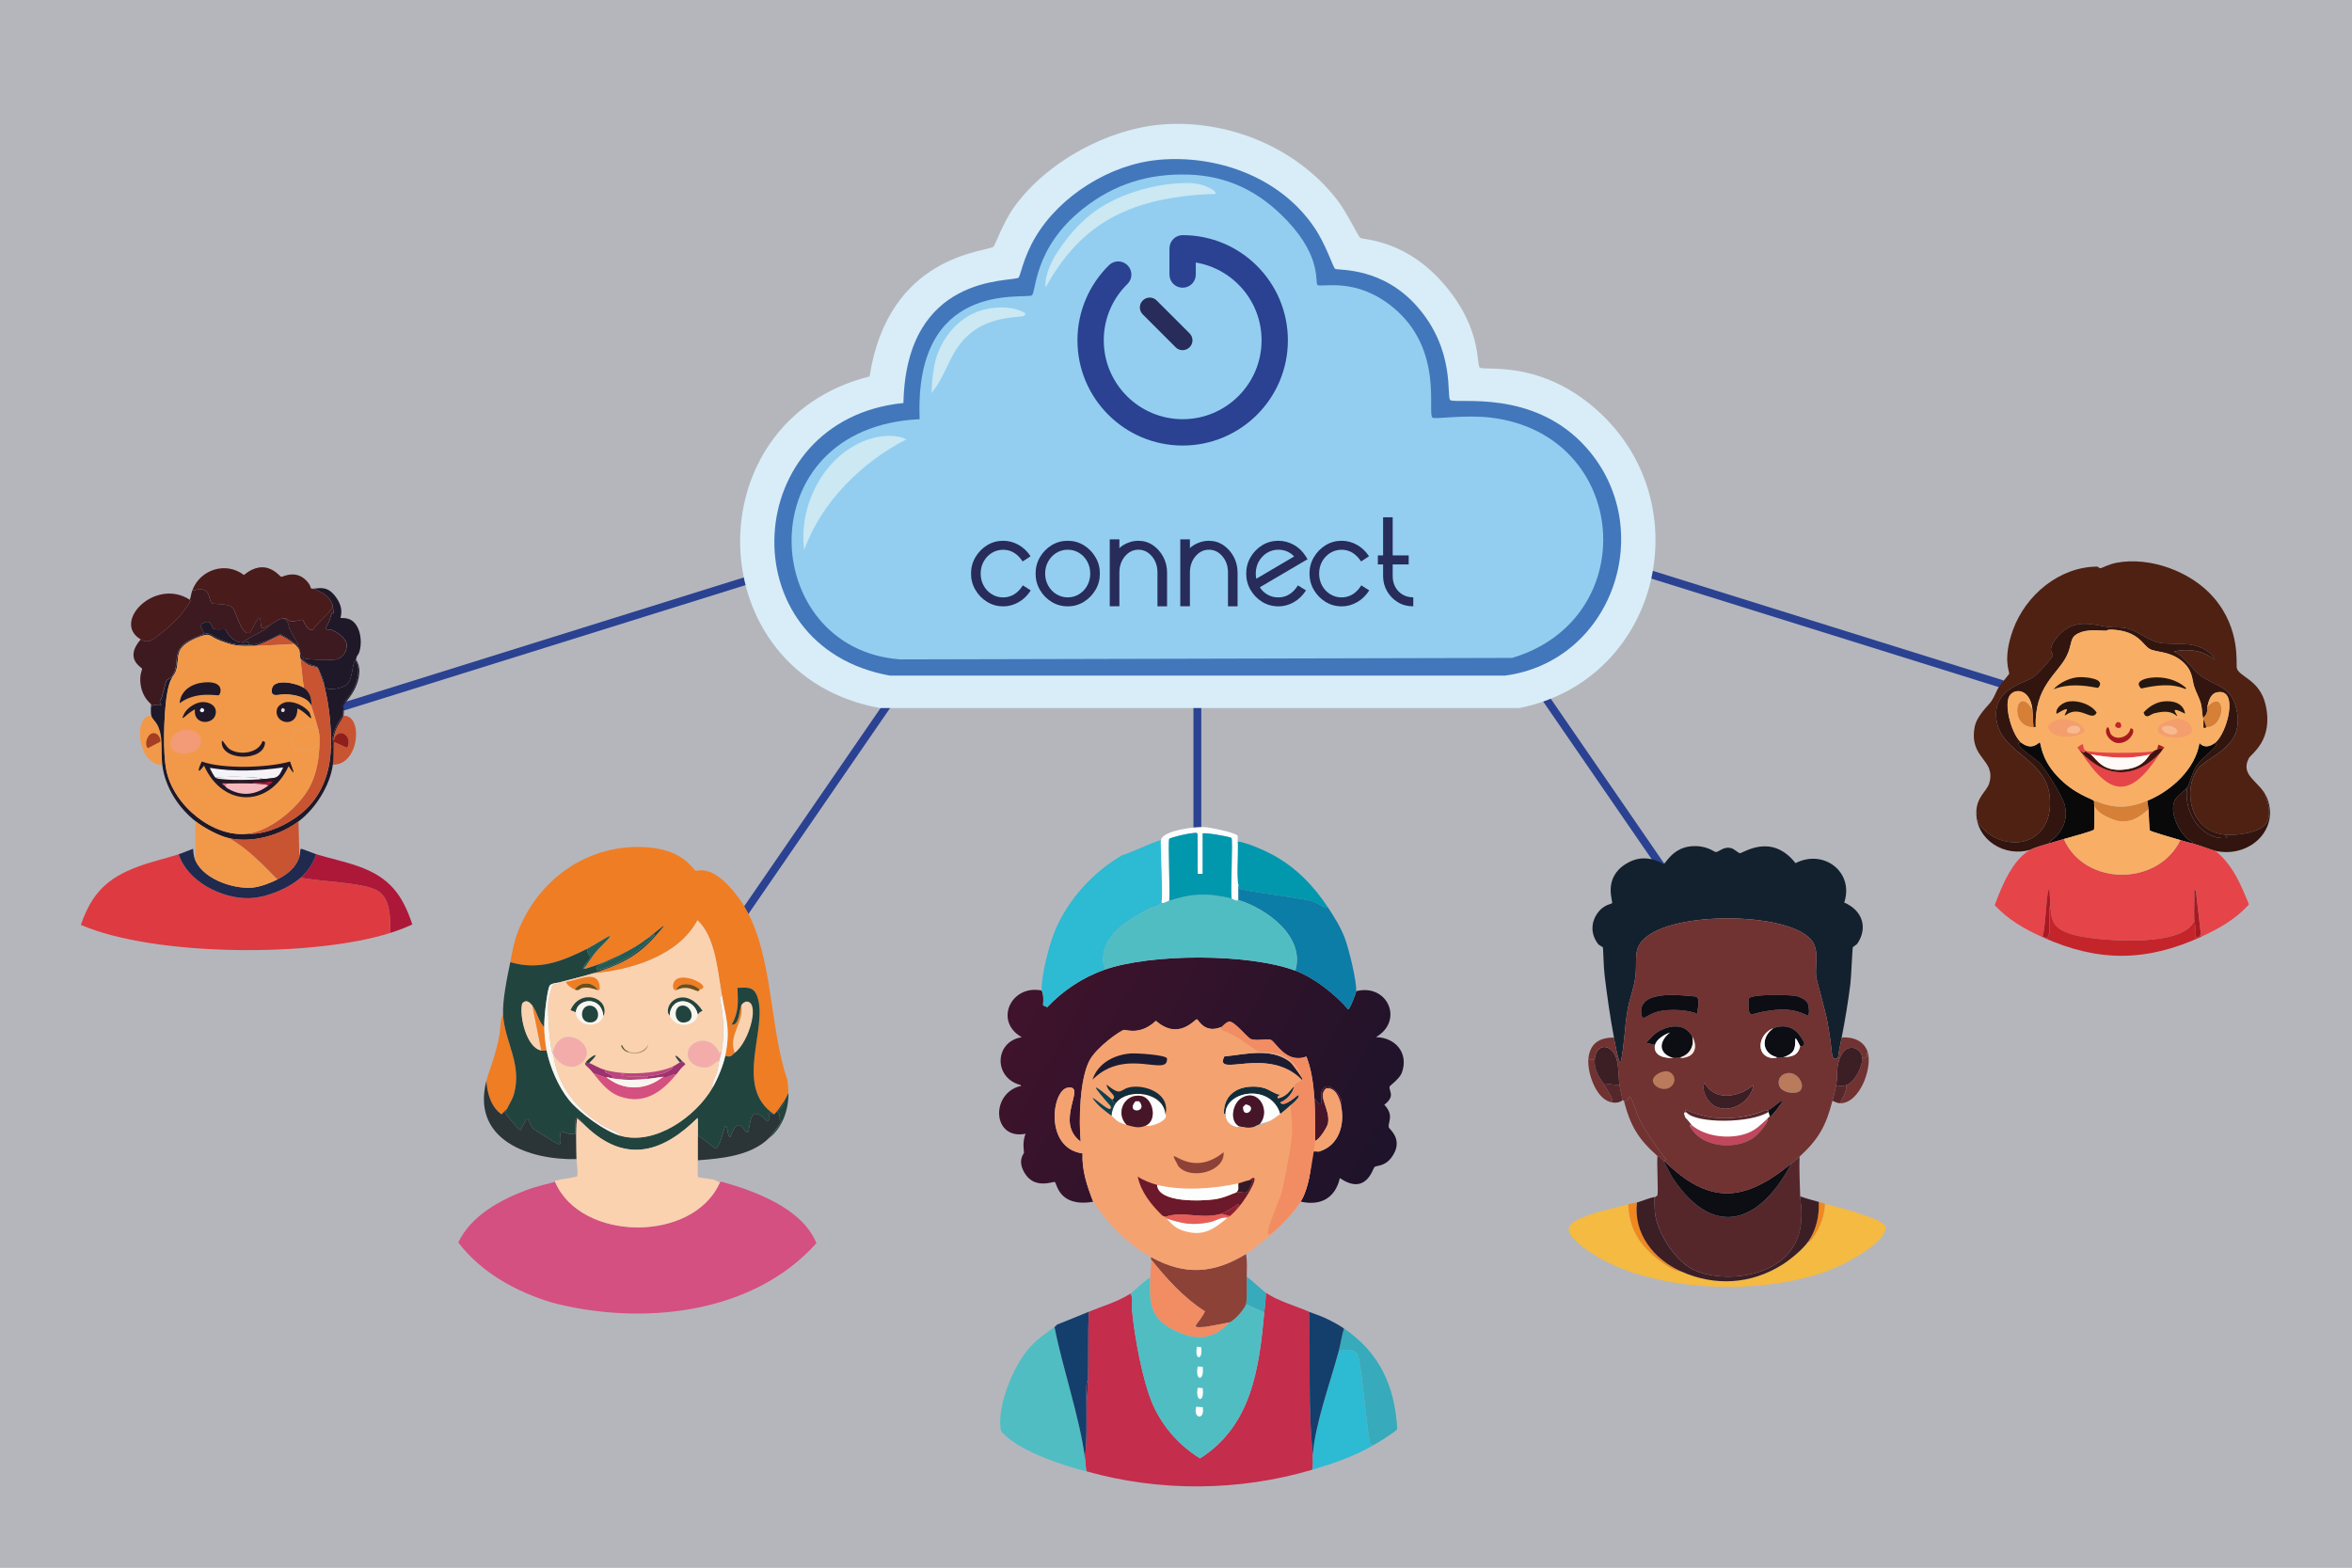 <?xml version="1.0" encoding="UTF-8"?><svg xmlns="http://www.w3.org/2000/svg" xmlns:xlink="http://www.w3.org/1999/xlink" viewBox="0 0 600 400"><rect x="0" y="0" width="600" height="400" fill="#808080" stroke="none"/><defs><style>.e{fill:#f9f5ef;}.e,.f,.g,.h,.i,.j,.k,.l,.m,.n,.o,.p,.q,.r,.s,.t,.u,.v,.w,.x,.y,.z,.aa,.ab,.ac,.ad,.ae,.af,.ag,.ah,.ai,.aj,.ak,.al,.am,.an,.ao,.ap,.aq,.ar,.as,.at,.au,.av,.aw,.ax,.ay,.az,.ba,.bb,.bc,.bd,.be,.bf,.bg,.bh,.bi,.bj,.bk,.bl,.bm,.bn,.bo,.bp,.bq,.br,.bs,.bt,.bu,.bv,.bw,.bx,.by,.bz,.ca,.cb,.cc,.cd,.ce,.cf,.cg,.ch,.ci,.cj{stroke-width:0px;}.f{fill:url(#c);}.g{fill:#0a0909;}.h{fill:#0d0d14;}.i{fill:#f8af65;}.j{fill:#901e1b;}.k{fill:#713232;}.l{fill:#4e2113;}.m{fill:#fad2af;}.n{fill:#2a4291;}.o{fill:#22443e;}.p{fill:#251610;}.q{fill:#0198ae;}.r{fill:#f28c62;}.s{fill:#ef7c8f;}.t{fill:#32150e;}.u{fill:#394548;}.v{fill:#a53e22;}.w{fill:#f49e6d;}.x{fill:#ef7d24;}.y{fill:#cbe8f3;}.z{fill:#fcfefe;}.aa{fill:#f0881d;}.ab{fill:#f29949;}.ac{fill:#2b3436;}.ad{fill:#235c56;}.ae{fill:#c4252a;}.af{fill:#c1475d;}.ag{fill:#d8edf8;}.ah{fill:#a91921;}.ai{fill:#fefefe;}.aj{fill:#3d1a20;}.ak{fill:#c85431;}.al{fill:#50bdc3;}.am{fill:#6c4f1b;}.an{fill:#1f1828;}.ao{fill:#0b7da6;}.ap{fill:#aa8f9c;}.aq{fill:#37aabb;}.ar{fill:#f3f3f8;}.as{fill:#c42d4b;}.at{fill:#8f2034;}.au{fill:#ab876b;}.av{fill:#461528;}.aw{fill:#faede3;}.ax{fill:#3f1312;}.ay{fill:#282c5b;}.az{fill:#143e6c;}.ck{fill:#c2d2e2;stroke:#2a4291;stroke-linecap:round;stroke-linejoin:round;stroke-width:2px;}.ba{fill:#fefaf7;}.bb{fill:#ad1839;}.bc{fill:#6c192b;}.bd{fill:#452753;}.be{fill:#f4ba41;}.bf{fill:#1c1b32;}.bg{fill:#331a28;}.bh{fill:#4a1b1b;}.bi{fill:#93cef0;}.bj{fill:#20294e;}.bk{fill:#b9467f;}.bl{fill:#3c1e25;}.bm{fill:#8d4237;}.bn{fill:#122c3a;}.bo{fill:#0d424f;}.bp{fill:#f5b8bd;}.bq{fill:#514e38;}.br{fill:#e54449;}.bs{fill:#d67f37;}.bt{fill:#55272b;}.bu{fill:#2c1926;}.bv{fill:#fff;}.bw{fill:#e55e59;}.bx{fill:#f8b990;}.by{fill:#ba7a5c;}.bz{fill:#ebedf8;opacity:.5;}.ca{fill:#d45080;}.cb{fill:#9c3270;}.cc{fill:#f5a271;}.cd{fill:#4277bb;}.ce{fill:#dd3b41;}.cf{fill:#13212e;}.cg{fill:#e2dce0;}.ch{fill:#f39a76;}.ci{fill:#2dbad3;}.cj{fill:#f4acab;}</style><linearGradient id="c" x1="262.31" y1="252.41" x2="349.17" y2="300.44" gradientUnits="userSpaceOnUse"><stop offset="0" stop-color="#3f132b"/><stop offset="1" stop-color="#1e132a"/></linearGradient></defs><g id="a"><rect class="bz" x="0" width="600" height="400"/></g><g id="b"><line class="ck" x1="85.94" y1="180.81" x2="200.29" y2="145.09"/><line class="ck" x1="185.27" y1="239.65" x2="233.27" y2="169.87"/><line class="ck" x1="305.45" y1="225.22" x2="305.45" y2="169.63"/><line class="ck" x1="510.5" y1="174.46" x2="396.16" y2="138.74"/><line class="ck" x1="431.08" y1="231.62" x2="383.08" y2="161.84"/><path class="bv" d="M429.85,283.51c-.67-.33-.31,3.08,1.46,4.27s6.5,3.73,9.57,3.54,11.27-4.88,11.73-5.93,1.25-2-.22-2.28-9.4,2.51-11.03,2.44-7.66-.16-11.51-2.03Z"/><path class="ag" d="M296.64,31.75c16.73-1.26,34.21,5.9,44.56,19.36,2.42,3.15,5.33,9.33,5.83,9.59,1.16.59,11.99.43,22,12.6,9.09,11.05,7.54,19.85,8.46,20.49,1.24.87,14.3-1.88,28.2,9.4,28.83,23.39,18.49,70.1-18.05,77.46h-163.18c-46.21-8.32-47.93-73.28-2.63-84.6,4.83-31.04,29.56-31.68,31.58-33.09.48-.33,2.35-6.08,5.45-10.34,8.32-11.41,23.8-19.81,37.79-20.87Z"/><path class="cd" d="M295.52,40.78c14.95-1.35,30.94,4.37,39.67,17.11,3.23,4.71,4.87,10.49,5.45,10.72,1.1.43,12.03-.46,20.87,9.59,9.9,11.25,7.41,23.13,8.46,23.88,1.56,1.1,21.3-3.03,34.78,12.22,18.21,20.6,6.71,54.44-20.87,58.09h-156.79c-41.46-7.34-38.34-65.43,3.38-69.56.68-33.03,27.17-30.81,29.33-31.96.49-.26,1.16-4.99,4.32-10.34,6.29-10.64,19.15-18.63,31.4-19.74Z"/><path class="bi" d="M303.04,44.54c10.12.31,18.26,4.28,25.38,11.84,9.05,9.61,6.88,15.95,7.71,16.36,1.28.62,9.78-2.05,19.18,5.64,13.18,10.79,8.64,27.13,10.15,28.2.61.43,8.46-.83,15.04,0,35.22,4.42,38.71,51.28,5.26,61.29q-78.02.19-156.04.38c-36.39-2.54-39.33-59.27,4.89-61.29-1.49-35.49,26.3-30.59,28.58-31.58,1.21-.53.23-11.98,13.16-22.18,8.01-6.32,16.79-8.95,26.7-8.65Z"/><path class="ay" d="M255.91,154.71c-1.49,0-2.86-.38-4.1-1.14-1.24-.76-2.24-1.78-2.98-3.05-.75-1.27-1.12-2.66-1.12-4.17s.37-2.91,1.12-4.18c.75-1.27,1.74-2.28,2.98-3.05,1.24-.76,2.61-1.14,4.1-1.14,1.37,0,2.66.34,3.89,1.02s2.26,1.66,3.1,2.93l-2.02,1.33c-1.31-1.99-2.97-2.99-4.97-2.99-1.07,0-2.03.27-2.9.81-.87.54-1.56,1.27-2.07,2.18-.51.92-.77,1.95-.77,3.09s.26,2.17.77,3.09c.51.92,1.2,1.65,2.07,2.18.87.54,1.84.81,2.9.81.98,0,1.9-.25,2.75-.75.85-.5,1.61-1.27,2.27-2.32l2.03,1.28c-.84,1.31-1.88,2.32-3.12,3.02-1.24.7-2.55,1.06-3.94,1.06Z"/><path class="ay" d="M272.38,154.71c-1.5,0-2.88-.38-4.12-1.14-1.24-.76-2.23-1.78-2.97-3.05s-1.11-2.66-1.11-4.17.37-2.91,1.11-4.18c.74-1.27,1.73-2.28,2.97-3.05,1.24-.76,2.62-1.14,4.12-1.14s2.86.38,4.1,1.14c1.24.76,2.24,1.78,2.98,3.05.75,1.27,1.12,2.66,1.12,4.18s-.37,2.91-1.12,4.17c-.75,1.27-1.74,2.28-2.98,3.05-1.24.76-2.61,1.14-4.1,1.14ZM272.38,152.42c1.07,0,2.03-.27,2.9-.81s1.56-1.27,2.07-2.18c.51-.92.77-1.95.77-3.09s-.26-2.17-.77-3.09c-.51-.92-1.2-1.65-2.07-2.18-.87-.54-1.84-.81-2.9-.81s-2.03.27-2.9.81c-.87.54-1.56,1.27-2.08,2.18-.52.92-.78,1.95-.78,3.09s.26,2.17.78,3.09c.52.92,1.21,1.65,2.08,2.18s1.84.81,2.9.81Z"/><path class="ay" d="M297.72,154.71h-2.45v-8.61c0-1.65-.47-3.04-1.42-4.16-.95-1.12-2.1-1.68-3.44-1.68s-2.49.56-3.43,1.68c-.94,1.12-1.42,2.51-1.42,4.16v8.59h-2.46v-17.08h2.46v2.29c.19-.26.53-.53,1.01-.83.48-.3,1.06-.55,1.73-.77.67-.21,1.38-.32,2.11-.32,1.34,0,2.57.37,3.67,1.11s1.99,1.73,2.65,2.96c.66,1.23.99,2.58.99,4.05v8.61Z"/><path class="ay" d="M315.71,154.71h-2.45v-8.61c0-1.65-.47-3.04-1.42-4.16-.95-1.12-2.1-1.68-3.44-1.68s-2.49.56-3.43,1.68c-.94,1.12-1.42,2.51-1.42,4.16v8.59h-2.46v-17.08h2.46v2.29c.19-.26.53-.53,1.01-.83.48-.3,1.06-.55,1.73-.77.67-.21,1.38-.32,2.11-.32,1.34,0,2.57.37,3.67,1.11s1.99,1.73,2.65,2.96c.66,1.23.99,2.58.99,4.05v8.61Z"/><path class="ay" d="M326.11,154.71c-1.5,0-2.88-.38-4.12-1.14-1.24-.76-2.23-1.78-2.97-3.05s-1.11-2.66-1.11-4.17.37-2.91,1.11-4.18c.74-1.27,1.73-2.28,2.97-3.05,1.24-.76,2.62-1.14,4.12-1.14,1.35,0,2.64.33,3.86.99,1.22.66,2.21,1.57,2.97,2.74l.62.98-12.17,7.15c.47.77,1.11,1.39,1.94,1.87s1.75.72,2.78.72,1.9-.25,2.74-.75c.85-.5,1.6-1.27,2.26-2.32l2.05,1.28c-.84,1.31-1.88,2.32-3.12,3.02-1.24.7-2.55,1.06-3.94,1.06ZM320.48,147.67l9.65-5.68c-.45-.52-1.02-.94-1.73-1.26-.7-.31-1.47-.47-2.29-.47-1.07,0-2.03.27-2.9.81-.87.54-1.56,1.27-2.08,2.18-.52.92-.78,1.95-.78,3.09,0,.32.02.6.05.86.03.25.06.41.08.47Z"/><path class="ay" d="M342.25,154.71c-1.49,0-2.86-.38-4.1-1.14-1.24-.76-2.24-1.78-2.98-3.05s-1.12-2.66-1.12-4.17.37-2.91,1.12-4.18c.75-1.27,1.74-2.28,2.98-3.05,1.24-.76,2.61-1.14,4.1-1.14,1.37,0,2.66.34,3.89,1.02,1.23.68,2.26,1.66,3.1,2.93l-2.02,1.33c-1.31-1.99-2.97-2.99-4.97-2.99-1.07,0-2.03.27-2.9.81-.87.54-1.56,1.27-2.07,2.18-.51.92-.77,1.95-.77,3.09s.26,2.17.77,3.09c.51.92,1.2,1.65,2.07,2.18s1.84.81,2.9.81c.98,0,1.9-.25,2.75-.75.85-.5,1.61-1.27,2.27-2.32l2.03,1.28c-.84,1.31-1.88,2.32-3.12,3.02-1.24.7-2.55,1.06-3.94,1.06Z"/><path class="ay" d="M360.52,154.71c-1.47,0-2.79-.35-3.94-1.06-1.16-.7-2.07-1.64-2.74-2.81-.67-1.17-1.01-2.45-1.01-3.85v-2.98h-1.34v-2.29h1.34v-9.73h2.45v9.73h4.08v2.29h-4.08v2.98c0,1.02.22,1.95.66,2.77.44.82,1.06,1.47,1.85,1.94.79.48,1.7.71,2.74.71v2.29Z"/><path class="ay" d="M291.52,76.67c.99-.99,2.58-.99,3.55,0l8.39,8.39c.99.99.99,2.58,0,3.55s-2.58.99-3.55,0l-8.39-8.39c-.99-.99-.99-2.58,0-3.55Z"/><path class="n" d="M298.34,63.36c0-1.86,1.5-3.36,3.36-3.36,14.83,0,26.84,12.02,26.84,26.84s-12.02,26.84-26.84,26.84-26.84-12.02-26.84-26.84c0-7.51,3.09-14.3,8.05-19.18,1.32-1.3,3.45-1.28,4.75.05,1.3,1.33,1.28,3.45-.05,4.75-3.73,3.65-6.04,8.74-6.04,14.37,0,11.11,9.02,20.13,20.13,20.13s20.13-9.02,20.13-20.13c0-9.97-7.26-18.25-16.78-19.85v3.07c0,1.86-1.5,3.36-3.36,3.36s-3.36-1.5-3.36-3.36v-6.71Z"/><path class="cf" d="M473.78,240.81c-.15.23-1.07.76-1.11.87-.15.44-.4,7.44-.63,9.34-.57,4.55-1.34,9.19-2.22,13.69-.33,1.71-.72,3.41-.95,5.14-1.82,1.34-1.46-1.72-2.06-5.3-.21-1.27-.39-2.54-.63-3.8-.69-3.54-2.77-10.74-2.85-11.32-.38-2.96.81-6.54-.95-9.18-4.84-7.27-33.54-8.01-42.19-1.35-4.05,3.12-2.3,5.85-3.09,10.92-.41,2.63-1.44,5.21-1.9,7.84-.78,4.4-.78,8.92-1.74,13.3-.61.58-1.63-5.66-1.74-6.25-.98-5.18-1.73-10.52-2.37-15.75-.3-2.46-.34-6.94-.47-7.28-.02-.06-.96-.53-1.11-.71-2.05-2.55-2.03-5.74,0-8.31,1.46-1.85,3.39-2.03,3.48-2.22.25-.52-2.37-6.39,3.56-10.05,5.1-3.14,9.15.07,9.66,0,.41-.05,2.2-3.9,6.65-4.43,4.04-.48,6.15,1.39,6.49,1.42,1,.1,1.89-1.53,4.12-.95.49.13,1.86,1.24,2.06,1.27.79.09,8.02-5.39,14.25,2.53,7.16-3.69,15,2.24,12.43,10.05,4.51,1.94,6.17,6.28,3.32,10.53Z"/><path class="be" d="M475.84,310.15c1.85.69,3.89,1.23,5.22,2.77.35,4.06-10.04,9.42-13.53,10.84-17.22,7.03-46.75,6.36-62.37-4.59-7.84-5.5-5.49-7.19.71-9.34,2.82-.98,6.52-1.74,9.5-2.53.27,5.16,1.91,8.78,5.62,12.35,1.57,1.51,5.8,4.79,7.84,4.75,8.64,3.87,17.86,3.32,25.88-1.74,2.04-1.29,5.21-3.89,6.57-5.86l.24.16c2.43-2.71,3.85-6.18,4.04-9.81,3.45.97,6.93,1.75,10.29,3.01Z"/><path class="aa" d="M465.55,307.14c-.18,3.63-1.6,7.1-4.04,9.81l-.24-.16c2.05-2.97,2.85-6.56,2.69-10.13.53.15,1.05.33,1.58.47Z"/><path class="aa" d="M417.59,306.82c-.93,7.93,4.24,14.44,11.24,17.57-2.04.04-6.27-3.24-7.84-4.75-3.71-3.57-5.34-7.19-5.62-12.35,1.23-.33,2.1-.44,2.22-.47Z"/><path class="bt" d="M424.4,296.22c.15.22,1.85,3.66,2.53,4.67,10.66,15.68,22.32,10.75,30.08-4.04.46-.38,1.69-1.41,2.06-1.74-.11,3.38.07,6.75.16,10.13.03,1.25.65,3.68.16,7.36-1.76,13.12-18.5,15.08-26.83,11.63-4.98-2.06-9.79-9.58-10.37-14.8-.04-.39-.19-3.46-.16-3.64.02-.09.3-.2.32-.4.02-.21.42-.18.47-.4.23-.9-.17-7.93,0-10.05.08.07.83.2,1.58,1.27Z"/><path class="bl" d="M463.97,306.66c.16,3.57-.64,7.16-2.69,10.13-1.36,1.97-4.53,4.57-6.57,5.86-8.02,5.06-17.24,5.61-25.88,1.74-7-3.13-12.16-9.64-11.24-17.57,1.58-.43,3.1-1.22,4.75-1.42-.02.2-.3.31-.32.4-.03.18.11,3.25.16,3.64.58,5.23,5.39,12.74,10.37,14.8,8.34,3.44,25.07,1.49,26.83-11.63.5-3.68-.13-6.11-.16-7.36,1.56.56,3.16.98,4.75,1.42Z"/><path class="h" d="M457,296.85c-7.75,14.79-19.42,19.71-30.08,4.04-.69-1.01-2.38-4.45-2.53-4.67h.16c11.55,11.32,20.47,10.48,32.45.63Z"/><path class="k" d="M406.83,270.26c-.25,3.36,1.8,5.4,2.22,6.17,1.05,1.96,3.2,4.82,1.74,4.75-3.83-1.03-6.06-7.93-5.54-11.4.41.89.79.6,1.58.47Z"/><path class="bt" d="M413.16,276.91c.19,1.26.55,2.54.79,3.8-.89.72-2.11.76-3.17.47,1.46.07-.69-2.79-1.74-4.75l4.12.47Z"/><path class="bl" d="M413.16,276.91l-4.12-.47c-.42-.78-2.46-2.81-2.22-6.17.21-2.86,2.46-4.17,4.43-2.14,1.93,1.99,1.5,6.21,1.9,8.79Z"/><path class="k" d="M476.47,268.52c1.2,4.07-2.1,13.1-7.12,12.98.69-1.5,1.79-2.81,1.58-4.59,2.16-.62,4.35-5.02,4.12-7.12,2.44.26.57-1.13,1.42-1.27Z"/><path class="bt" d="M470.93,276.91c.21,1.78-.89,3.09-1.58,4.59-.46-.01-1.43-.39-1.9-.63.33-1.3.7-2.64.95-3.96.95.13,1.56.28,2.53,0Z"/><path class="bl" d="M475.05,269.78c.24,2.11-1.96,6.5-4.12,7.12-.98.28-1.58.13-2.53,0,.32-1.65.13-3.63.47-5.3,1.3-6.35,5.88-4.48,6.17-1.82Z"/><path class="af" d="M431.52,287.04c3.57,3.1,10.01,3.74,14.33,2.06,2.13-.83,3.36-2.18,4.99-3.64.43,1.03-2.52,4.2-3.56,4.91-4.62,3.17-13.66,2.47-16.23-3.25l.47-.08Z"/><path class="k" d="M424.55,296.22h-.16c-.76-1.07-1.5-1.2-1.58-1.27-4.91-4.35-6.87-7.64-8.55-14.09,1.69.09.86-.84,1.35-.95.75-.17,1.67,3.71,2.61,5.62,1.83,3.73,4.33,7.05,6.81,10.29l-.47.4Z"/><path class="bl" d="M437.53,282.29c-1.81-.9-3.68-4.02-2.69-6.02,2.62,4.88,8.86,3.7,12.51.55-.67,4.29-5.85,7.44-9.81,5.46Z"/><path class="by" d="M454.16,277.54c-.8-1.17-.43-2.86.95-3.48,3.3-1.48,5.9,3.15,3.88,4.43-1.19.75-3.96.32-4.83-.95Z"/><path class="bt" d="M437.06,285.14c4.64.51,9.08-.16,13.38-1.9.28-.11.47.19.55.16.02.13.11.19.16.32-4.59,2.94-18.35,2.98-20.89.16-.19-.21-.38-.47-.32-.79,1.68.89,5.23,1.85,7.12,2.06Z"/><path class="k" d="M476.47,268.52c-.88-2.98-3.79-4.01-6.65-3.8-.33,1.71-.72,3.41-.95,5.14-1.82,1.34-1.46-1.72-2.06-5.3-.21-1.27-.39-2.54-.63-3.8-.69-3.54-2.77-10.74-2.85-11.32-.38-2.96.81-6.54-.95-9.18-4.84-7.27-33.54-8.01-42.19-1.35-4.05,3.12-2.3,5.85-3.09,10.92-.41,2.63-1.44,5.21-1.9,7.84-.78,4.4-.78,8.92-1.74,13.3-.61.58-1.63-5.66-1.74-6.25-3.6.04-5.93,1.33-6.49,5.07.41.89.79.6,1.58.47.21-2.86,2.46-4.17,4.43-2.14,1.93,1.99,1.5,6.21,1.9,8.79.19,1.26.55,2.54.79,3.8q.16.08.32.16c1.69.09.86-.84,1.35-.95.75-.17,1.67,3.71,2.61,5.62,1.83,3.73,4.33,7.05,6.81,10.29q-.24.2-.47.4c11.55,11.32,20.47,10.48,32.45.63.46-.38,1.69-1.41,2.06-1.74,4.84-4.41,6.77-7.87,8.39-14.25.33-1.3.7-2.64.95-3.96.32-1.65.13-3.63.47-5.3,1.3-6.35,5.88-4.48,6.17-1.82,2.44.26.57-1.13,1.42-1.27ZM434.84,276.27c2.62,4.88,8.86,3.7,12.51.55-.67,4.29-5.85,7.44-9.81,5.46-1.81-.9-3.68-4.02-2.69-6.02ZM418.7,258.38c-.51-5.99,10.4-4.4,14.01-4.12,1.11.57.32,3.33.24,4.43-1.23-.83-6.93-1.56-10.45-.47-2.72.84-3.58,2.71-3.8.16ZM423.76,262.82c2.86-1.37,6.18-1.5,7.91,1.58.94,1.68,1.24,3.96-.79,5.07-.29.16-2,.72-2.22.32-.72.21-1.06.13-1.74.16-2.11.1-5.24-.42-4.75-3.32q-1.11-.28-2.22-.55c1.26-1.34,2.07-2.42,3.8-3.25ZM451.7,284.98s-.17-.22-.24-.16c-.21.21-.4.42-.63.63.43,1.03-2.52,4.2-3.56,4.91-4.62,3.17-13.66,2.47-16.23-3.24q.24-.04.47-.08c-.09-.08-.62-.92-1.58-1.9-.15-.5-.78-1.63.32-1.27-.19-.21-.38-.47-.32-.79,1.68.89,5.23,1.85,7.12,2.06,4.64.51,9.08-.16,13.38-1.9.28-.11.47.19.55.16.39-.17,2.43-1.7,3.01-2.22.23-.06.71-.49.79-.24-1.01,1.38-1.87,2.82-3.09,4.04ZM458.98,278.49c-1.19.75-3.96.32-4.83-.95-.8-1.17-.43-2.86.95-3.48,3.3-1.48,5.9,3.15,3.88,4.43ZM459.22,266.93c-.59,2.61-2.32,2.67-4.43,2.85-.36.03-.74,0-1.11,0-.11,0-.21,0-.32,0-.08,0-.49.32-1.5.16-4.06-.63-3.39-6.14.55-7.6,2.8-1.03,5.31-.32,6.96,2.22.66,1.01,1.7,2.38-.16,2.37ZM461.2,259.18c-3.9-2.03-7.01-1.78-11.16-1.11-3.59.58-4.11,2.28-3.96-3.25.66-1.27,10.36-1.02,11.95-.71,1.13.22,2.93.99,3.25,2.22,0,.18.51,2.1-.08,2.85Z"/><path class="h" d="M451.46,284.82c-.1-.36-.18-.76-.32-1.11-.05-.13-.14-.19-.16-.32.39-.17,2.43-1.7,3.01-2.22.23-.06.71-.49.79-.24-1.01,1.38-1.87,2.82-3.09,4.04-.01.01-.17-.22-.24-.16Z"/><path class="h" d="M432.94,258.7c-1.23-.83-6.93-1.56-10.45-.47-2.72.84-3.58,2.71-3.8.16-.51-5.99,10.4-4.4,14.01-4.12,1.11.57.32,3.33.24,4.43Z"/><path class="ai" d="M426.93,269.94c-2.11.1-5.24-.42-4.75-3.32.23-1.36,2.58-2.89,3.88-3.17-2.94,2.29-2.99,5.43.87,6.49Z"/><path class="h" d="M431.68,264.4c.65,2.4-.6,4.69-3.01,5.38-.72.21-1.06.13-1.74.16-3.86-1.06-3.81-4.2-.87-6.49-1.29.27-3.65,1.8-3.88,3.17l-2.22-.55c1.26-1.34,2.07-2.42,3.8-3.25,2.86-1.37,6.18-1.5,7.91,1.58Z"/><path class="aw" d="M430.89,269.47c-.29.16-2,.72-2.22.32,2.4-.7,3.66-2.98,3.01-5.38.94,1.68,1.24,3.96-.79,5.07Z"/><path class="h" d="M461.28,256.33c0,.18.51,2.1-.08,2.85-3.9-2.03-7.01-1.78-11.16-1.11-3.59.58-4.11,2.28-3.96-3.25.66-1.27,10.36-1.02,11.95-.71,1.13.22,2.93.99,3.25,2.22Z"/><path class="h" d="M459.38,264.56c.66,1.01,1.7,2.38-.16,2.37-2.1-4.14-.59-.8-1.74,1.19-.42.72-1.83,1.53-2.69,1.66-.36.03-.74,0-1.11,0-.11,0-.21,0-.32,0-4.05-1.03-4.15-5.18-.95-7.44,2.8-1.03,5.31-.32,6.96,2.22Z"/><path class="ai" d="M459.22,266.93c-.59,2.61-2.32,2.67-4.43,2.85.86-.14,2.28-.95,2.69-1.66,1.15-1.98-.36-5.32,1.74-1.19Z"/><path class="ai" d="M452.41,262.34c-3.2,2.26-3.1,6.41.95,7.44-.08,0-.49.32-1.5.16-4.06-.63-3.39-6.14.55-7.6Z"/><path class="l" d="M578.08,203.07l-.28.07c1.23,2.27,1.73,6.02-.48,7.78-2.09,1.66-6.98,2.28-9.57,2.06-9.15-.75-11.02-11.49-7.02-16.86,2.5-3.35,12.82-5.48,9.5-16.24-1.53-4.95-5.33-4.87-8.88-7.5-2.47-1.84-3.89-4.87-6.81-6.13,3.53-.8,7.61-.37,10.39,2.13l.07-.34c-3.79-5.12-9.92-3.21-14.25-4.06-2.72-.54-5.33-2.93-7.85-3.58-1.94-.5-3.67-.23-5.09-.41-3.35-.44-8.84-2.61-13.01,2.55-2.81,3.48-1.05,4.02-1.1,4.68-.03.46-3.7,4.67-5.02,5.57-2.41,1.65-10.82,3.04-9.29,11.36,1.52,8.23,12.52,9.38,13.49,19.13,1.01,10.23-7.4,14.11-14.52,10.12-1.32-.74-3.4-2.49-3.79-3.92-.26-1,.08-2.13-.41-2-.05-4.13,2.7-5.56,3.3-7.64,1.79-6.19-5.23-6.2-3.72-14.32.55-2.97,3.57-5.55,4.27-6.61.83-1.24,1.31-2.68,1.79-3.44.73-1.17,2.72-3.36,2.75-3.58.09-.56-1.71-3.73.96-11.15,3.21-8.91,11.88-16.15,21.54-16.17.1,0,.42.42.83.41.21,0,2.08-1.01,3.99-1.38,8.67-1.66,19.27,2.28,24.98,9.02,6.88,8.11,5.47,16.86,5.78,17.89.67,2.25,5.81,2.92,7.3,9.22,2.16,9.18-3.64,12.54-4.27,13.77-2.25,4.38,2.68,5.86,4.4,9.57Z"/><path class="t" d="M567.76,212.98c-.15.64.79.26.21.83-6.59.65-11.13-6.99-9.98-12.94.65-.99,1.16-3.63,2.34-5.44,1.48-2.27,6.2-5.33,4.68-5.85,3.1-2.32,6.22-13.99.62-12.94-1.81.34-2.2,2.32-2.55,3.72-.11.44.39,1.62-1.1,2.89-.23-1.02-.22-2.62-.55-3.79-.4-1.41-1.18-2.75-1.65-4.13-.67-1.96-.28-4.24-3.23-6.68-3.04-2.51-6.42-2.15-8.12-3.03-1.83-.95-2.75-4.59-9.64-4.96-1.19-.06-1.44.28-1.51.28-2.38-.03-4.91-.44-7.16.69-2.3,1.15-1.36,2.67-2.96,5.85-2.29,4.55-8.22,7.71-7.85,18.03l-.55.07c-.19-1.52-.1-3.02-.28-4.54-.65-5.53-4.78-5.48-5.92-3.37-1.39,2.57.77,10.12,3.17,11.91l-.69-.07c-.86.87,3.9,3.82,5.02,4.89,1.67,1.58,6.2,8.92,6.68,11.08.63,2.86.06,5.19-1.79,7.43-.93,1.13-2.44,1.99-2.2,2.27-1.41.46-3.56.97-4.82,1.65-6.46,1.93-13.68-2.42-13.77-9.36.49-.14.15,1,.41,2,.38,1.43,2.47,3.19,3.79,3.92,7.13,3.99,15.54.12,14.52-10.12-.97-9.75-11.97-10.9-13.49-19.13-1.53-8.32,6.88-9.7,9.29-11.36,1.33-.91,4.99-5.12,5.02-5.57.05-.66-1.71-1.2,1.1-4.68,4.17-5.15,9.66-2.99,13.01-2.55,1.42.19,3.15-.09,5.09.41,2.51.65,5.13,3.04,7.85,3.58,4.33.85,10.45-1.06,14.25,4.06l-.07.34c-2.78-2.5-6.87-2.94-10.39-2.13,2.93,1.25,4.34,4.29,6.81,6.13,3.54,2.63,7.35,2.55,8.88,7.5,3.32,10.76-7,12.89-9.5,16.24-4,5.38-2.13,16.11,7.02,16.86Z"/><path class="t" d="M567.76,212.98c2.58.21,7.48-.4,9.57-2.06,2.21-1.76,1.72-5.5.48-7.78l.28-.07c3.81,8.2-3.94,15.97-12.94,14.04-.7-.15-3.69-1.29-5.92-1.93.32-.45-.78-.76-1.17-1.1-2.33-2.06-4.55-6.64-3.37-9.7.46-1.19,2.69-2.57,3.3-3.51-1.15,5.95,3.39,13.59,9.98,12.94.59-.57-.35-.18-.21-.83Z"/><path class="g" d="M515.73,189.58c2.81,2.1,4.4-.28,4.61-.14.4.26.16,3.91,4.34,8.47,4.49,4.9,9.28,5.94,9.5,6.47.14.34.13,6.96,0,7.3-.15.38-6.78,2.12-7.71,2.41-1.24.38-2.49.7-3.72,1.1-.24-.28,1.28-1.15,2.2-2.27,1.85-2.25,2.42-4.57,1.79-7.43-.48-2.16-5.01-9.5-6.68-11.08-1.12-1.06-5.89-4.02-5.02-4.89l.69.07Z"/><path class="g" d="M565.01,189.58c1.52.53-3.2,3.58-4.68,5.85-1.18,1.81-1.69,4.45-2.34,5.44-.62.94-2.85,2.32-3.3,3.51-1.18,3.06,1.04,7.64,3.37,9.7.39.34,1.49.65,1.17,1.1-1.01-.29-2.03-.52-3.03-.83-.94-.29-7.55-2.14-7.78-2.48-.15-.22-.27-4.6-.34-5.37-.07-.73-.21-1.47-.28-2.2,6.02-2.46,12.22-8.05,13.28-14.73,1.12,1.33,2.67.94,3.92,0Z"/><path class="br" d="M556.2,214.35c1,.31,2.02.54,3.03.83,2.23.63,5.21,1.78,5.92,1.93,3.64,2.85,5.85,7.1,7.57,11.29.16.39,1,2.21.96,2.41-3.4,3.75-7.56,6.11-12.11,8.19-.21-.27-.11-.53-.14-.83-.37-3.65-.88-7.29-1.24-10.94l-.41-.14c.09,2.54-.12,5.1,0,7.64-2.32,7.36-25.73,5.31-31.04,3.72-5.36-1.61-5.4-3.59-5.71-7.71-.18-2.33-.06-5.36-.55-3.23-.49,2.12-.62,8.51-1.38,11.49v.14c-4.55-2.05-8.82-4.46-12.25-8.19.45-1.18.89-2.35,1.38-3.51,1.53-3.69,4.07-8.64,7.71-10.6,1.26-.68,3.41-1.2,4.82-1.65,1.23-.4,2.48-.72,3.72-1.1,5.35,12.05,23.99,12.12,29.73.28Z"/><path class="ae" d="M559.78,234.73c.01.23.52,2.43.28,4.47.81-.04,1.23-.25,1.38-1.03.03.29-.08.55.14.83-14.1,6.44-26.34,6.51-40.47.14v-.14l1.31.41c.02-1.16.33-.97.34-1.03.33-1.77-.19-5.65.28-7.64.32,4.12.35,6.1,5.71,7.71,5.31,1.6,28.72,3.64,31.04-3.72Z"/><path class="ah" d="M523.02,230.73c-.47,1.99.05,5.87-.28,7.64-.01.06-.32-.13-.34,1.03l-1.31-.41c.76-2.99.89-9.37,1.38-11.49.49-2.12.37.9.55,3.23Z"/><path class="ah" d="M561.43,238.17c-.15.78-.56.99-1.38,1.03.25-2.04-.26-4.25-.28-4.47-.12-2.54.09-5.1,0-7.64l.41.14c.36,3.65.87,7.29,1.24,10.94Z"/><path class="bs" d="M518.48,181.04c.18,1.52.08,3.02.28,4.54-6.58-.03-4.38-11.24-.28-4.54Z"/><path class="bs" d="M562.8,185.58c-.1-.75-.61-1.75-.69-2.06,0-.01-.05.11-.14-.28,1.49-1.27.99-2.45,1.1-2.89,4.88-5.05,4.86,5.25-.28,5.23Z"/><path class="bs" d="M547.8,204.3c.06.73.21,1.47.28,2.2-2.34,1.94-4.13,3.36-7.36,3.03-1.82-.19-7.63-2.61-6.33-5.23,4.93,2.07,8.52,2,13.42,0Z"/><path class="i" d="M561.98,183.24c.09.38.13.26.14.28v2.13c.36.23.59-.07.69-.07,5.13.02,5.15-10.28.28-5.23.35-1.39.73-3.37,2.55-3.72,5.6-1.06,2.48,10.62-.62,12.94-1.25.94-2.81,1.33-3.92,0-1.06,6.68-7.27,12.27-13.28,14.73-4.9,2-8.49,2.07-13.42,0-1.3,2.62,4.52,5.04,6.33,5.23,3.23.33,5.03-1.09,7.36-3.03.07.77.19,5.15.34,5.37.23.34,6.84,2.19,7.78,2.48-5.75,11.85-24.39,11.77-29.73-.28.93-.28,7.56-2.03,7.71-2.41.13-.34.14-6.96,0-7.3-.22-.53-5.01-1.57-9.5-6.47-4.17-4.56-3.93-8.2-4.34-8.47-.21-.14-1.8,2.24-4.61.14-2.4-1.79-4.55-9.34-3.17-11.91,1.14-2.1,5.27-2.15,5.92,3.37-4.11-6.7-6.3,4.51.28,4.54l.55-.07c-.38-10.32,5.55-13.48,7.85-18.03,1.6-3.18.65-4.7,2.96-5.85,2.25-1.12,4.78-.71,7.16-.69.08,0,.32-.34,1.51-.28,6.89.37,7.8,4,9.64,4.96,1.7.88,5.09.52,8.12,3.03,2.95,2.44,2.57,4.72,3.23,6.68.47,1.38,1.25,2.72,1.65,4.13.33,1.16.32,2.76.55,3.79Z"/><path class="p" d="M551.86,178.98c2.45-.27,5.09.35,5.57,3.1-4.72-2.36-1.64.43-2.13.62-1.63-1.54-3.84-1.15-5.78-.69-.91.21-2.09,1.69-2.68-.21,1.19-1.41,3.16-2.62,5.02-2.82Z"/><path class="p" d="M527.77,178.98c2.39-.33,5.69.73,7.09,2.82-1.17,2.63-4.24-2.21-8.05.76-.52-.26,2.51-3.24-2.2-.41-.3-1.65,1.7-2.97,3.17-3.17Z"/><path class="p" d="M548.7,172.92c3.21-.38,6.64.45,9.02,2.68l-.21.21c-3.56-1.56-7.6-.94-11.29-.14-1.88-1.82.96-2.57,2.48-2.75Z"/><path class="p" d="M530.39,172.78c1.49-.08,7.09.33,4.82,2.75-3.85-.74-7.61-1.12-11.36.34,1.57-1.73,4.23-2.97,6.54-3.1Z"/><path class="ah" d="M537.55,185.58c.64-.18.49,1.22,1.03,1.86,1.4,1.64,4.61.55,4.89-1.58,1.85-.18.03,4.02-3.3,3.72-1.63-.15-3.72-2.37-2.62-3.99Z"/><path class="ae" d="M540.16,184.21l.69.14c1.4,2.28-2.74,1.43-.69-.14Z"/><path class="t" d="M562.8,185.58c-.09,0-.33.29-.69.07v-2.13c.08.31.59,1.31.69,2.06Z"/><path class="w" d="M525.16,183.52c1.95-.35,6.31.72,6.68,3.1-2.05,1.92-8.94,2.19-9.36-1.24.07-.83,2.12-1.76,2.68-1.86Z"/><path class="bx" d="M528.74,185.17c2.8-.31,2.64,2.8-1.1,1.79-1.01-.69.29-1.7,1.1-1.79Z"/><path class="w" d="M555.16,183.38c1.9-.1,4,1.03,4.06,3.1-.93,2.79-9.22,1.98-8.81-.55.21-1.28,3.64-2.49,4.75-2.55Z"/><path class="bx" d="M552.82,185.17c.87-.08,2.92.58,2.55,1.72-1.28,1.79-6.18-1.37-2.55-1.72Z"/><path class="br" d="M551.1,192.05c-7.56,11.73-12.75,11.46-20.23-.14,6.41,6.72,13.8,6.92,20.23.14Z"/><path class="ax" d="M551.79,191.09c-.22.37-.46.62-.69.96-6.44,6.78-13.83,6.58-20.23-.14-.17-.26-.39-.43-.55-.69,1.99,1.53,1.22.34,1.58.41.08.02,1.32.73,1.45.83,1.61,1.23,3.06,4.97,9.7,3.72,3.97-.75,4.84-3.16,5.44-3.72.12-.11.91-.79.96-.83.21-.14.58-.31.83-.41.37-.15,1.25-.47,1.51-.14Z"/><path class="br" d="M549.45,191.64c-.05.03-.84.71-.96.83-4.97,1.31-10.14.92-15.14,0-.13-.1-1.36-.81-1.45-.83-.36-.07.4,1.12-1.58-.41-.12-.19-.25-.34-.41-.48,2.45-1.97.89.02,2.13.76,1.23.73,14.95.77,17.41.14Z"/><path class="ah" d="M551.79,191.09c-.26-.33-1.15-.01-1.51.14l.34-1.24c2.21.98,1.42.68,1.17,1.1Z"/><path class="ba" d="M548.49,192.47c-.59.55-1.46,2.97-5.44,3.72-6.64,1.25-8.1-2.48-9.7-3.72,5,.92,10.17,1.31,15.14,0Z"/><path class="x" d="M201.15,278.84c-.38.78-.76,1.54-1.22,2.28-.35.57-2.14,3.04-2.44,3.2-10.48-6.97-1.52-21.83-4.27-29.93-.93-2.75-2.56-2.43-5.1-2.36.15,3.64.38,6.07-1.45,9.37,1.89.4,1.98-4.06,2.44-4.95.86,4.38-3.42,7.6-1.68,12.19-.79.6-.84,1.23-2.44.76,1.45-6.99.14-9.65-.91-15.84-1.03-6.04-1.67-14.64-6.17-18.74-4.84,9.15-17.17,12.77-26.73,13.56,6.57-2.08,11.12-4.06,15.84-9.37,4.69-5.27,1.03-1.76-1.37.08-2.57,1.96-4.57,3.15-7.46,4.57-2.83,1.39-5.8,2.65-8.84,3.5l-.46-.08c1.14-1.18,1.87-2.7,2.89-3.96,1.37-1.7,4.94-4.77,3.43-4.19-.28.11-4.03,2.43-5.26,3.05-6.49,3.26-12.45,5.69-19.8,3.5.52-2.49.91-4.93,1.83-7.39,5.24-13.96,18.5-23.2,33.59-21.86,9.06.81,11.23,5.72,11.88,5.94.64.22,4.28-2.06,10.89,6.78,9.1,12.17,7.6,32.4,12.49,46.46.2,1.17.3,2.24.3,3.43Z"/><path class="x" d="M128.34,259.04c.45,6.96,4.91,12.48,2.74,20.18-.37,1.3-1.15,2.38-1.68,3.58l-1.45,1.52c-2.76-1.95-3.63-5.34-3.88-8.53.7-2.72,2.35-6.24,3.35-11.81.27-1.51.22-4.45.91-4.95Z"/><path class="ac" d="M195.97,290.57c-4.55,4.35-12,5.05-17.97,5.48-.04-2.13.02-4.27,0-6.4l4.49,3.35c1.1-.12,2.16-4.69,2.44-5.64.97-.07.43,2.54,1.37,2.74,2.22-6.21,3.49-.95,4.42-1.22.82-.24-.05-8.31,5.03-2.74,1.07-1,.43-1.04.23-2.21.68-.27.74.78,1.52.38.3-.16,2.09-2.63,2.44-3.2.55.46-1.66,2.35-1.68,2.51-.01.19.57.59.61.76.06.29-.24.5-.15.91.11.5.61.71.61.76.02.34-2.9,4.06-3.35,4.49Z"/><path class="o" d="M195.97,290.57c.45-.44,3.37-4.15,3.35-4.49,0-.05-.5-.27-.61-.76-.09-.41.21-.63.15-.91-.04-.17-.62-.57-.61-.76.01-.16,2.22-2.05,1.68-2.51.46-.74.83-1.5,1.22-2.28,0,4.41-1.54,8.98-5.18,11.73Z"/><path class="m" d="M187.44,268.63c-1.74-4.59,2.53-7.81,1.68-12.19.25-.48.67-.71,1.14-.91,3.8-.38,1.04,10.18-2.82,13.1Z"/><path class="o" d="M151.19,248.38c-2.83.89-5.68,1.5-8.53,2.28-.8.22-2.03.21-2.44.84-.6.93-1.43,7.85-1.37,10.59-1.47-1.3-1.91-4.01-3.05-5.48-.76-.98-1.64-1.65-2.59-.53-.79,3.2,1.14,11.32,4.87,11.96.39.07.94-.05,1.37,0,.84,4.21,3.04,9.4,5.79,12.72,2.69,3.24,9.07,7.94,13.1,9.06,8.82,2.46,19.18-4.9,23.46-12.34,1.25-2.17,2.7-5.65,3.2-8.07,1.6.47,1.65-.17,2.44-.76,3.85-2.92,6.62-13.48,2.82-13.1-.47.2-.89.43-1.14.91-.46.89-.54,5.35-2.44,4.95,1.83-3.3,1.59-5.73,1.45-9.37,2.55-.07,4.17-.39,5.1,2.36,2.75,8.11-6.21,22.96,4.27,29.93-.78.4-.84-.65-1.52-.38.21,1.17.84,1.2-.23,2.21-5.08-5.56-4.2,2.5-5.03,2.74-.93.27-2.2-4.99-4.42,1.22-.94-.2-.4-2.81-1.37-2.74-.28.95-1.34,5.51-2.44,5.64l-4.49-3.35c0-.58.1-4.28-.08-4.42-8.59,8.51-17.78,11.65-27.65,2.89-2.79-2.47-3.78-5.69-3.5,1.14-1.47.46-3.32-.71-3.73-.53-.25,1.15.28,2.32-.3,3.35-1.02-.44-6.42-3.84-6.7-4.11-1.73-1.72-.68-4.61-3.28.38-.27.14-3.94-4.26-3.96-4.57,0-.06.33-.36.61-.99.53-1.2,1.31-2.28,1.68-3.58,2.17-7.7-2.29-13.23-2.74-20.18-.24-3.67,1.05-9.8,1.83-13.56,7.35,2.19,13.31-.24,19.8-3.5-.69.6.66,1.9.61,2.36-.05.45-3.16,3.37-1.22,2.82,3.04-.86,6.01-2.12,8.84-3.5-1.69,1.92-6.98,2.02-5.79,3.88,5.69-1.29,10.72-4.7,14.62-8.99.14-.69-1.24,1.03-1.37.53,2.4-1.83,6.06-5.34,1.37-.08-4.72,5.3-9.27,7.29-15.84,9.37Z"/><path class="ac" d="M129.41,282.8c-.28.63-.61.93-.61.99.02.31,3.69,4.71,3.96,4.57,2.59-4.99,1.55-2.1,3.28-.38.28.28,5.68,3.67,6.7,4.11.58-1.03.06-2.2.3-3.35.41-.17,2.26,1,3.73.53-.28-6.83.72-3.61,3.5-1.14l-2.97-2.74c-.5.15-.24,9.2-.23,10.36-12.17.27-26.85-4.93-23-19.95.25,3.19,1.13,6.58,3.88,8.53l1.45-1.52Z"/><path class="ad" d="M158.2,243.65c2.9-1.42,4.89-2.61,7.46-4.57.13.5,1.51-1.22,1.37-.53-3.9,4.28-8.93,7.7-14.62,8.99-1.19-1.86,4.1-1.96,5.79-3.88Z"/><path class="ad" d="M149.36,247.16c-1.95.55,1.17-2.37,1.22-2.82.05-.46-1.3-1.76-.61-2.36,1.23-.62,4.97-2.94,5.26-3.05,1.51-.58-2.05,2.49-3.43,4.19-1.02,1.26-1.76,2.78-2.89,3.96l.46.08Z"/><path class="ca" d="M141.59,301.54c6.54,15.34,35.3,15.61,42.04.15.1.03.22-.24.53-.15,8.48,2.37,20.31,6.74,23.99,15.39l.15.23c-16.42,18.43-44.97,21.13-67.63,15.16-9.09-2.79-17.92-7.61-23.76-15.31,3.26-6.79,10.52-10.75,17.29-13.33,2.43-.92,4.91-1.45,7.39-2.13Z"/><path class="m" d="M178,289.66c.02,2.13-.04,4.27,0,6.4.01.58-.08,4.12.08,4.27.19.17,3.28.48,3.81.61.44.11,1.37.66,1.75.76-6.75,15.46-35.5,15.19-42.04-.15.02,0-.06-.27.08-.3,1.47-.4,5.44-.88,5.56-1.14.28-.64-.15-3.48-.15-4.34,0-1.15-.27-10.21.23-10.36l2.97,2.74c9.87,8.76,19.06,5.61,27.65-2.89.18.13.07,3.83.08,4.42Z"/><path class="m" d="M135.8,256.6q1.14,5.71,2.28,11.42c-3.73-.64-5.66-8.76-4.87-11.96.95-1.12,1.83-.45,2.59.53Z"/><path class="x" d="M138.85,262.08c.04,1.98.23,4.01.61,5.94-.43-.05-.98.07-1.37,0q-1.14-5.71-2.28-11.42c1.14,1.48,1.57,4.18,3.05,5.48Z"/><path class="e" d="M185.01,269.4c-.5,2.42-1.95,5.9-3.2,8.07-.43-.78.73-2.68,1.07-3.88.27-.95.39-2,.61-2.97.17-.75.51-1.82.61-2.44,1.21-7.86-.57-13.1-.46-13.79,0-.06.62-.07.46-.84,1.05,6.2,2.36,8.85.91,15.84Z"/><path class="e" d="M142.66,250.66c0,.6-1.22.23-1.68.69-.19.19-1,3.44-1.07,3.96-.3,2.43.24,11.39,1.07,13.48.08.21.15.14.15.15,1.08,8.07,5.91,14.13,12.72,18.28,1.2.73,4.44,1.94,4.49,2.59-4.03-1.12-10.41-5.82-13.1-9.06-2.75-3.32-4.95-8.51-5.79-12.72-.38-1.93-.57-3.97-.61-5.94-.06-2.74.77-9.66,1.37-10.59.41-.63,1.64-.62,2.44-.84Z"/><path class="cj" d="M141.14,268.94s-.07.06-.15-.15c1.76-8.46,11.91-2.25,7.69,2.13-2.5,2.6-6.19.92-7.54-1.98Z"/><path class="cj" d="M184.09,268.18c-.09.62-.44,1.68-.61,2.44-1.04.35-1.84,1.48-2.97,1.68-2.9.49-5.68-1.63-4.95-4.19.8-2.78,5.96-4.19,8,.69l.53-.61Z"/><path class="m" d="M184.09,253.55c.16.77-.45.78-.46.84-.11.68,1.66,5.93.46,13.79l-.53.61c-2.04-4.88-7.2-3.47-8-.69-.73,2.56,2.05,4.68,4.95,4.19,1.13-.19,1.93-1.33,2.97-1.68-.22.97-.34,2.02-.61,2.97-.34,1.2-1.5,3.11-1.07,3.88-4.28,7.44-14.64,14.8-23.46,12.34-.05-.65-3.29-1.86-4.49-2.59-6.8-4.15-11.64-10.21-12.72-18.28,1.35,2.9,5.04,4.58,7.54,1.98,4.21-4.38-5.93-10.6-7.69-2.13-.82-2.09-1.36-11.05-1.07-13.48.06-.52.87-3.77,1.07-3.96.46-.46,1.67-.08,1.68-.69,2.85-.79,5.7-1.39,8.53-2.28,9.57-.79,21.89-4.41,26.73-13.56,4.5,4.1,5.14,12.7,6.17,18.74Z"/><path class="x" d="M152.56,252.64c-1.3-2.19-4.47-2.33-5.94-.15-.69-.26-2.19-1.3-2.21-1.98,3.26-.39,8.59-3.56,8.61,1.9l-.46.23Z"/><path class="am" d="M152.56,252.64c-1.24-.36-2.42-.81-3.73-.61-1.2.18-.96.93-2.21.46,1.47-2.18,4.64-2.03,5.94.15Z"/><path class="x" d="M178.46,252.49c-1.51-1.65-5.38-2.08-5.94.15-1.12.22-1.17-2.17.23-2.89,2.67-1.38,9.07,2.12,5.71,2.74Z"/><path class="am" d="M178.46,252.49c-.28,1.42-2.47-1.64-5.94.15.56-2.23,4.43-1.8,5.94-.15Z"/><path class="au" d="M160.18,268.48l.15-.15c1.98.75,4.07.01,5.1-1.83-.61,2.26-3.31,2.66-5.26,1.98Z"/><path class="bq" d="M160.33,268.33l-.15.15c-1.33-.47-1.94-1.65-1.6-1.83.26-.14.21,1.1,1.75,1.68Z"/><path class="ca" d="M155.15,275.19c4.38,3.26,9.82,2.9,14.01-.46.15-.02.33.31.38.3.44-.07,2.23-1.08,2.97-.91-3.7,4.56-8.22,7.83-14.4,5.64-3.05-1.09-4.86-3.56-6.78-5.94l3.81,1.37Z"/><path class="cb" d="M172.52,274.12c-.74-.16-2.53.84-2.97.91-.05,0-.23-.33-.38-.3-4.04.66-7.48,1.04-11.58.61,2.16-.33,8.27.63,7.62-.76,2.36-.22,4.79-.6,6.55-2.21l-.46-.08c.87-.36,1.45-.84,2.13-1.22.03-.02.24.02.61-.3.18.2.8.51.76.84-.99.77-1.53,1.59-2.28,2.51Z"/><path class="bk" d="M171.3,272.29l.46.08c-1.76,1.61-4.19,1.99-6.55,2.21-4,.38-9.23-.1-5.64-.76,3.59.18,8.4-.15,11.73-1.52Z"/><path class="cb" d="M150.28,271.22c.96.31,2.3,1.31,4.27,1.83-.92,1.04,1.57.38,1.83,2.13-1.3-.18-2.25-.77-1.22,0l-3.81-1.37c-1.88-2.33-2.56-2-1.83-2.89.12.46.51.22.76.3Z"/><path class="bk" d="M159.57,273.81c-3.59.66,1.63,1.14,5.64.76.65,1.4-5.46.43-7.62.76-.4-.04-.82-.1-1.22-.15-.26-1.75-2.75-1.1-1.83-2.13,1.6.42,3.38.68,5.03.76Z"/><path class="o" d="M150.28,271.22c-.25-.08-.64.16-.76-.3,1.2-1.46,4.32-3.07.76.3Z"/><path class="u" d="M174.04,270.77c-.37.33-.58.29-.61.3-2.01-2.28-1.03-2.17.61-.3Z"/><path class="e" d="M169.16,274.73c-4.19,3.36-9.64,3.71-14.01.46-1.03-.77-.08-.18,1.22,0,.4.05.82.11,1.22.15,4.1.43,7.54.05,11.58-.61Z"/><path class="o" d="M178,258.89c-.92-4.51-7-4.69-7.16.3-.11-.23-.43-.69-.46-.99-.25-3.28,4.92-6.23,8.84-.3-.53.19-.91.53-1.22.99Z"/><path class="e" d="M178,258.89c-.07.1-.07,1.22-1.29,1.98-2.04,1.28-4.83.57-5.86-1.68.16-4.99,6.24-4.81,7.16-.3Z"/><path class="o" d="M173.81,256.6c2.38-.4,3.7,3.3,1.52,4.11-3.33,1.25-3.87-3.72-1.52-4.11Z"/><path class="o" d="M153.93,259.34c-.49-5.57-6.89-4.46-7.01-1.07l-1.37-.53c2.53-5.81,10.24-3.09,8.38,1.6Z"/><path class="e" d="M153.93,259.34c-1.4,3.54-7.12,2.27-7.01-1.07.11-3.39,6.52-4.51,7.01,1.07Z"/><path class="o" d="M150.2,256.6c2.69-.29,3.36,4.05.61,4.27-3.1.24-2.92-4.02-.61-4.27Z"/><path class="ce" d="M45.58,217.97c2.28,6.96,11,11.33,17.9,11.2,4.29-.09,9.99-2.4,13.24-5.25,4.68,1.03,16.16,1.23,19.65,3.38,3.44,2.12,3.12,7.2,3.21,10.73-19.12,6.15-59.88,6.19-78.96-2.04,2.78-8.03,6.67-11.93,14.58-14.87,3.4-1.26,6.93-2.05,10.38-3.15Z"/><path class="bb" d="M91.3,221c7.87,2.76,11.3,7.03,13.88,14.87-1.8.88-3.69,1.54-5.6,2.16-.08-3.53.23-8.61-3.21-10.73-3.49-2.15-14.97-2.35-19.65-3.38,1.95-1.71,3.03-3.54,3.97-5.95,3.51,1.06,7.15,1.82,10.61,3.03Z"/><path class="bj" d="M49.55,218.67c1.49,5.4,9.77,8.21,14.75,7.81,1.93-.15,4.74-1.19,6.47-2.1,2.52-1.32,4.76-3.01,5.6-5.83.27-.91.15-1.89.41-1.98.19-.07,3.37,1.24,3.91,1.4-.93,2.4-2.02,4.24-3.97,5.95-3.24,2.85-8.94,5.16-13.24,5.25-6.9.14-15.63-4.23-17.9-11.2,1.24-.4,2.44-.97,3.67-1.4.09.06.01,1.08.29,2.1Z"/><path class="bh" d="M79.87,150.21c2.13.7,4.53,2.03,5.02,4.43-.47,1.66-3.45,3.67-5.07,6.06-1.46.41-2.31-2.45-2.68-2.57-.24-.07-1.96.56-3.03.35-.62-.12-.75-.7-1.69-.7-1.21,0-2.56,1.09-3.62,1.75l-1.92.82c-.71-1.24-.09-2.74-.82-2.68-.81.55-1.87,3.7-2.57,3.85-2.09.44-3.25-5.72-4.2-6.53-1.26-1.09-4.37-.71-5.13-1.05-.97-.44-.35-2.94-2.33-3.5-1.43-.4-1.97.44-2.74.12,2-5.29,8.6-7.35,13.12-3.85,5.7-4.66,9.03.39,9.56.47.37.05,3.96-2.13,6.82,1.46.98,1.23.36,1.63,1.28,1.57Z"/><path class="aj" d="M68.79,159.54c-.09.05-.3.49-1.57,1.28-1.74,1.08-3.72,1.81-5.31,3.15-3.21-.14-4.11-3.26-4.49-3.38-.47-.16-2.47.29-3.15-.35-.48-.46-.26-2.78-3.21-.76l1.05,2.27c-.62.13-4.04,1.7-4.61,2.1-3.26,2.3-2.02,4.98-2.97,7.52-.72,1.9-1.77,1.76-2.1,2.33-.11.19-.99,3.56-1.17,4.2-.24.83-.9.83-.12,1.98-.94.28-2.15-.38-2.68.52-.02-.33.17-.46.12-.64-.08-.27-2.12-1.5-2.68-4.9-.45-2.74.47-4.07.35-4.26-.23-.37-4.6-2.57-.35-7.46,1.87,1.09,2.82.21,4.37-.93,3.16-2.33,6.45-5.48,8.34-8.92l-.23-.29c.33-.45.3-1.41.7-2.45.77.33,1.31-.52,2.74-.12,1.98.56,1.36,3.06,2.33,3.5.76.34,3.87-.04,5.13,1.05.94.81,2.11,6.97,4.2,6.53.7-.15,1.76-3.3,2.57-3.85.73-.06.11,1.44.82,2.68l1.92-.82Z"/><path class="an" d="M90.84,168.4s-.25-.03-.23.06c.01.1.19-.02.23.17-1.15.15-.64,4.3-2.27,5.95-1.01,1.02-4.81,1.79-5.77.7-.04-.16-.07-.31-.12-.47.33-.56-1.46-4.43-1.63-4.61-.59-.58-2.17-.19-3.85-1.98l.23-.29c.71.42,7.07.51,8.11.35,1.95-.3,3.19-2.22,2.86-4.14-.23-1.33-2.51-3.01-3.79-3.44-.55-.19-1.18.16-1.57-.41,1.17-1.74,1.48-3.71,1.63-3.85.24-.22.28.32.35.12.11-.31-.03-1.51-.12-1.92-.48-2.4-2.89-3.73-5.02-4.43,1.62-.09,3.65-.88,5.83,2.16,2.17,3.03,1.1,4.98,1.17,5.25.07.27,2.48-.53,4.08,1.98,1.16,1.82,1.36,4.75.7,6.76-.28.86-.76.89-.82,2.04Z"/><path class="bh" d="M48.38,153.01l.23.29c-1.89,3.45-5.18,6.59-8.34,8.92-1.55,1.14-2.5,2.03-4.37.93-7.48-4.36,3.61-15.84,12.48-10.15Z"/><path class="aj" d="M77.42,167.94c-1.17-.69-.46-1.89-1.52-3.27.16.01.15-.31.12-.41-.07-.2-1.28-2-2.1-3.73-.42-.89-.1-1.77-1.52-2.74.94,0,1.07.58,1.69.7,1.07.21,2.79-.42,3.03-.35.37.12,1.22,2.98,2.68,2.57,1.62-2.39,4.61-4.41,5.07-6.06.08.41.22,1.62.12,1.92-.07.2-.11-.34-.35-.12-.15.14-.46,2.11-1.63,3.85.39.57,1.02.22,1.57.41,1.28.43,3.56,2.11,3.79,3.44.33,1.92-.91,3.84-2.86,4.14-1.04.16-7.39.07-8.11-.35Z"/><path class="bu" d="M72.41,157.79c1.42.98,1.09,1.85,1.52,2.74.82,1.73,2.03,3.53,2.1,3.73.03.09.04.42-.12.41-.49-.64-4-2.77-4.26-2.8-.76-.08-3.85,2.46-8.11,2.68.2-1.27-.6-.54-1.63-.58,1.59-1.34,3.57-2.07,5.31-3.15,1.27-.79,1.49-1.23,1.57-1.28,1.05-.66,2.4-1.75,3.62-1.75Z"/><path class="an" d="M61.91,163.97c1.03.05,1.83-.69,1.63.58-5.89.31-9.44-2.74-10.44-2.92-.36-.06-.66.05-.99.12l-1.05-2.27c2.95-2.03,2.72.3,3.21.76.68.64,2.68.19,3.15.35.38.13,1.28,3.24,4.49,3.38Z"/><path class="an" d="M90.84,168.64c.18.72.58,1.37.58,2.16.02,5.41-4.1,8.71-4.2,9.21-.02.12.5,1.2.23,2.33-.2.86-3.13,3.81-2.68,8.28l-.35-.06c.16-4.51-.48-10.92-1.63-15.28.96,1.09,4.77.32,5.77-.7,1.64-1.65,1.12-5.79,2.27-5.95Z"/><path class="ak" d="M84.89,195.11c.27-1.96.14-3.87.23-5.83l3.44,1.52c1.48-2.71-1.57-5.09-3.09-2.86-.24.36-.15.96-.47.87.24-3.08,2.32-5.26,2.57-6.18,5.18-.36,4.15,12.71-2.68,12.48Z"/><path class="j" d="M85.12,189.28s-.15-.05-.12-.47c.32.08.22-.52.47-.87,1.53-2.24,4.57.15,3.09,2.86l-3.44-1.52Z"/><path class="ab" d="M38.58,182.63c.2.71,1.14,1.56,1.52,2.27,1.65,3.14.85,6.87,1.28,10.32-6.42-.08-7.49-12.8-2.8-12.6Z"/><path class="v" d="M39.11,187.06c1.12-.08,1.86,1.13,1.81,2.16l-3.21,1.69c-1.02-1.07-.08-3.75,1.4-3.85Z"/><path class="an" d="M63.54,164.55c4.25-.22,7.34-2.76,8.11-2.68.25.03,3.77,2.16,4.26,2.8,1.05,1.37.35,2.57,1.52,3.27l-.23.29c1.68,1.79,3.25,1.4,3.85,1.98.18.17,1.96,4.05,1.63,4.61-.21-.75-1.38-4.15-1.75-4.49-.53-.49-2.14.13-4.32-2.39-.29-2.03.11-2.13-1.52-3.62-.48-.44-3.19-2.23-3.67-2.22-.36.01-4.48,2.44-6.59,2.68-3.9.03-4.68.17-8.57-1.28-3.28-1.23-2.27-2.35-6.18-.7-6.03,2.55-4.08,4.82-5.19,8.34-.52,1.64-1.69,1.39-2.45,7-.62,4.62-.93,13.98,0,18.43,1.9,9.11,12.08,17.23,20.76,16.15,5.28.41,12.28-3.29,15.75-7.17,3.83-4.3,5.28-9.34,5.48-14.99l.35.06c-.45-4.47,2.48-7.42,2.68-8.28.26-1.13-.26-2.22-.23-2.33.1-.51,4.22-3.8,4.2-9.21,0-.79-.4-1.44-.58-2.16-.05-.19-.22-.08-.23-.17-.01-.09.23-.05.23-.06.56.74.82,1.88.82,2.8-.02,4.79-3.98,8.32-4.08,8.81-.07.32.32,1.44,0,2.62-.25.92-2.33,3.1-2.57,6.18-.03.42.12.44.12.47-.09,1.96.04,3.87-.23,5.83-.76,5.41-4.41,11.18-8.75,14.46-4.76,3.6-11.75,5.54-17.61,4.32-2.63-.55-6.49-2.64-8.63-4.32-4.42-3.47-7.81-8.73-8.51-14.35-.43-3.45.37-7.18-1.28-10.32-.38-.72-1.32-1.56-1.52-2.27-.21-.75-.08-1.46-.12-2.22.54-.91,1.74-.24,2.68-.52-.79-1.15-.12-1.15.12-1.98.18-.63,1.06-4.01,1.17-4.2.33-.57,1.38-.43,2.1-2.33.96-2.54-.28-5.23,2.97-7.52.57-.4,3.99-1.97,4.61-2.1.33-.07.63-.18.99-.12,1,.18,4.55,3.23,10.44,2.92Z"/><path class="ab" d="M58.53,213.89c4.74,2.66,8.47,6.66,12.25,10.5-1.73.91-4.54,1.94-6.47,2.1-4.98.4-13.26-2.42-14.75-7.81.08,0,.2.03.23-.06.15-.43-.12-7.6.12-9.04,2.14,1.68,6,3.77,8.63,4.32Z"/><path class="ak" d="M76.14,209.57l.23,8.98c-.84,2.82-3.07,4.51-5.6,5.83-3.77-3.84-7.51-7.83-12.25-10.5,5.86,1.22,12.85-.71,17.61-4.32Z"/><path class="ak" d="M82.67,174.82c.05.16.08.31.12.47,1.15,4.36,1.79,10.77,1.63,15.28-.2,5.65-1.65,10.69-5.48,14.99-3.46,3.89-10.46,7.59-15.75,7.17,5.88-.73,13.19-6.9,15.86-12.07,1.81-3.5,2.4-7.47,2.45-11.37.02-1.41.06-1.47-.23-2.92-.12-.59-1.71-5.94-1.87-6.3.15-1.73-.35-3.54-1.87-4.55-.43-2.51-.57-5.07-.93-7.58,2.18,2.53,3.79,1.91,4.32,2.39.37.34,1.54,3.74,1.75,4.49Z"/><path class="ak" d="M75.09,164.32c-3.43.13-6.83.44-10.26.47,2.11-.24,6.23-2.67,6.59-2.68.48-.02,3.2,1.78,3.67,2.22Z"/><path class="ab" d="M81.27,186.36c.29,1.45.25,1.51.23,2.92-3.12,4.62-9.05,1.85-6.65-2.04,1.26-2.04,4.6-2.41,6.41-.87Z"/><path class="an" d="M77.54,175.52c1.52,1.01,2.02,2.82,1.87,4.55-.99-2.27-4.31-2.82-6.47-2.92-1.85-.09-4.03,1.1-3.56-1.46.47-2.56,6.13-1.53,8.16-.17Z"/><path class="an" d="M75.03,174.7c.52-.14,4.53,1.47,3.97,4.32-2.04-2.2-5.54-1.87-5.66-2.16.5-.42,1.56-2.12,1.69-2.16Z"/><path class="ab" d="M64.83,164.79c3.43-.03,6.84-.33,10.26-.47,1.63,1.49,1.23,1.59,1.52,3.62.36,2.51.5,5.07.93,7.58-2.04-1.35-7.69-2.39-8.16.17-.47,2.56,1.71,1.37,3.56,1.46,2.16.1,5.49.64,6.47,2.92.16.36,1.75,5.71,1.87,6.3-1.82-1.53-5.15-1.17-6.41.87-2.4,3.89,3.53,6.66,6.65,2.04-.05,3.9-.64,7.87-2.45,11.37-2.67,5.17-9.98,11.34-15.86,12.07-8.68,1.07-18.86-7.04-20.76-16.15-.93-4.45-.62-13.81,0-18.43.76-5.61,1.93-5.36,2.45-7,1.11-3.52-.84-5.79,5.19-8.34,3.91-1.65,2.9-.53,6.18.7,3.89,1.45,4.67,1.31,8.57,1.28Z"/><path class="ch" d="M47.16,186.25c5.07-.43,5.62,5.27.82,5.95-6.26.89-5.56-5.54-.82-5.95Z"/><path class="an" d="M52.06,174.12c5.46-.47,4.24,3.09,3.73,3.27-.49.17-5.76-1.13-9.97,2.04.27-3.32,3.17-5.04,6.24-5.31Z"/><path class="an" d="M56.6,189.05c.31-.26,1.03,1.47,1.98,2.1,2.47,1.64,7.42,1.1,8.4-2.1l.64.29c-.03,5.18-11.65,4.87-11.02-.29Z"/><path class="an" d="M73.17,179.13c2.06-.2,4.49,1.01,5.77,2.62,1.33,3.46-.58-.02-3.09-.99.13,5.31-6.15,3.87-5.19.17.25-.95,1.58-1.72,2.51-1.81Z"/><path class="cg" d="M72.12,180.65l.52.29c.06,1.46-1.7.53-.52-.29Z"/><path class="an" d="M51.59,179.13c1.78-.09,3.78.9,3.44,2.97-.48,2.94-5.79,3.02-5.31-1.11-2.06,1-4.04,3.73-2.74,1.11.75-1.51,2.95-2.89,4.61-2.97Z"/><path class="ar" d="M51.36,180.65c1.54.17.32,1.86-.41.64l.41-.64Z"/><path class="an" d="M51.47,194.3c5.4,1.97,16.89,1.63,22.51,0,.95,2.66,1.53,4.13-.35,1.17-4.9,10.58-16.71,10.67-21.58-.12-1.86,2.5-1.57,1.04-.58-1.05Z"/><path class="ar" d="M69.84,198.49c-.68.16-2.62.29-3.5.35l.06-.23c2.19.09-1.81-.28-3.73-.35-2.56-.09-5.24-.08-7.76.12-.2-.17-1.47-2.37-1.34-2.45,6.17,1.04,12.48.78,18.66-.12-.71,1.37-.87,2.32-2.39,2.68Z"/><path class="bp" d="M64.48,199.89c1.26.06,2.98.1,4.08.47-3.42,2.62-7.19,2.98-10.85.58-.08-.22-.3-.32-.47-.47l.7-.58c2.19-.07,4.34-.11,6.53,0Z"/><path class="bu" d="M69.84,198.49c.11.57-.05.83-.35,1.17-.17-.62-1.76-.02-2.16,0-1.28.07-2.92-.21-2.86.23-2.19-.11-4.34-.07-6.53,0-1.36.05-1.63-.21-.7.58.16.14.38.25.47.47-1.06-.7-2.06-.85-.58-2.1,2.36.25,6.77.17,9.21,0,.88-.06,2.82-.19,3.5-.35Z"/><path class="ar" d="M66.34,198.84c-2.44.17-6.86.25-9.21,0-.71-.07-1.75-.08-2.22-.47,2.51-.19,5.19-.21,7.76-.12,1.92.07,5.92.44,3.73.35l-.06.23Z"/><path class="bb" d="M69.49,199.66s-.78.58-.93.7c-1.11-.37-2.82-.4-4.08-.47-.06-.44,1.58-.16,2.86-.23.4-.02,1.99-.62,2.16,0Z"/><path class="s" d="M57.95,199.89l-.7.58c-.93-.8-.66-.54.7-.58Z"/><path class="f" d="M330.46,247.66c4.78,1.8,10.16,6.01,13.47,9.89.4,0,1.99-4.13,2.04-4.65,7.98-2.04,12.26,7.53,5.04,11.73,5.05.08,8.42,4.16,6.59,9.11-.55,1.5-3.04,3.25-3.1,3.49-.28,1.18,1.59,2.38-1.36,4.65,2.65,2.79.79,4.53,1.16,5.82.12.41,4.05,3.22.58,7.75-1.71,2.23-3.81,1.89-4.26,2.33-.41.39-2.13,7.41-8.82,2.81-1.18,5.15-4.93,7.14-9.98,6.01,3.06-5.44,2.65-11.91,2.91-12.5.24-.55,1.41-.16,1.84-.29,5.1-1.55,6.58-7.05,5.52-11.82.96-2.05-3.47-6.85-4.85-3.78-.56,1.24.86,5.96-1.94,2.04-.27-3.59-.7-7.28-2.04-10.66-5.24,1.99-7.91-3.91-9.11-4.26-1.13-.33-3.53.33-5.04-.19-.89-.31-4.05-4.39-5.43-4.46-.72-.04-1.92,1.31-2.04,1.36-4.4,1.88-5.94-1.91-6.3-1.94-.59-.04-4.62,5.53-10.47.39-3.94,3.77-7.6,2.24-8.14,2.33-.95.16-7.04,4.43-8.82,7.85-2.49,4.78-2.72,15.14-2.23,20.64-6.91-5.13,1.78-14.53-3.3-13.76-4.06.61-6.03,15.44,3.78,16.77-.21,4.32,1.17,8.36,2.71,12.31-8.87,1.5-9.24-4.77-9.79-5.04-.39-.19-5.13,1.95-7.66-2.23-1.99-3.28-.22-4.95-.19-5.23.02-.25-.51-2.6.39-4.85-8.39,1.66-9-10.02-1.55-12.12.53.06.46-.2,0-.39-6.74-2.01-6.27-11.07.58-12.12-7.18-4.07-2.7-13.5,5.04-11.92,0,.2.65.42.39,3.78l1.07.48c4.01-4.23,8.93-7.52,14.44-9.5,11.87-4.25,37.09-4.25,48.85.19Z"/><path class="ap" d="M260.09,277.13v-.39c.46.19.53.44,0,.39Z"/><path class="ci" d="M296.34,230.02c-.28,1.16-2.34,1.39-3.39,1.94-5.3,2.76-11.98,6.7-11.53,13.47.05.79.84,1.19.19,2.04-5.51,1.98-10.43,5.27-14.44,9.5l-1.07-.48c.27-3.36-.38-3.58-.39-3.78-.09-3.84,1.93-11.74,3.49-15.41,3.32-7.84,9.69-14.82,17.06-19.09,3.26-1.03,6.56-2.85,9.89-3.88-.14.77.58,14.11.19,15.7Z"/><path class="q" d="M324.84,218.2c5.83,3.18,10.33,7.87,13.96,13.38-.56.45-2.39-1.09-3.78-1.55-2.77-.91-18.1-2.65-18.8-3.3-.08-.07-.13-.55-.29-.97-.56-1.46-.02-8.71-.19-11.05,2.34.24,6.92,2.3,9.11,3.49Z"/><path class="z" d="M315.72,214.71c.17,2.34-.37,9.59.19,11.05v3.88c-.15-.05-.23.27-.48.19-.7-.2-1.19-.57-1.26-.58-.27-2.02.35-14.73,0-15.41-.18-.35-7.11-1.52-7.37-1.16v10.27l-1.26.1-.1-10.37c-.3-.63-7,1.03-7.17,1.36-.36.7.28,13.73,0,15.8-.84.28-1.97,1.07-1.94.19.38-1.59-.34-14.93-.19-15.7.44-2.38,8.43-3.45,11.15-3.3,1.22.07,7.99,1.38,8.43,2.23.11.22-.02,1.16,0,1.45Z"/><path class="ao" d="M338.79,231.57c1.62,2.45,3.21,5,4.26,7.75,1.01,2.64,3.1,11.11,2.91,13.57-.04.52-1.63,4.65-2.04,4.65-3.32-3.88-8.7-8.08-13.47-9.89,2.53-8.68-7.22-15.74-14.54-18.03v-3.88c.16.42.21.9.29.97.7.65,16.03,2.39,18.8,3.3,1.39.46,3.22,2,3.78,1.55Z"/><path class="al" d="M314.17,229.25c.07.02.56.38,1.26.58.26.08.33-.24.48-.19,7.31,2.29,17.07,9.35,14.54,18.03-11.76-4.44-36.98-4.45-48.85-.19.65-.85-.14-1.24-.19-2.04-.45-6.77,6.23-10.71,11.53-13.47,1.05-.55,3.11-.78,3.39-1.94-.03.87,1.09.09,1.94-.19,5.77-1.93,9.98-2,15.9-.58Z"/><path class="q" d="M314.17,229.25c-5.92-1.41-10.13-1.34-15.9.58.28-2.07-.36-15.1,0-15.8.17-.33,6.88-1.98,7.17-1.36l.1,10.37,1.26-.1v-10.27c.25-.36,7.18.81,7.37,1.16.35.69-.27,13.39,0,15.41Z"/><path class="as" d="M333.95,334.7c.42,12.15-.33,24.34.97,36.44-.09,1.26.22,2.67-.19,3.88-18.64,5.5-38.85,5.67-57.57.39-.23-1.15-.24-2.34-.39-3.49.54-4.64.37-9.3.39-13.96.2-1.85.35-3.77.39-5.62.13-5.87,0-11.77.19-17.64,3.48-1.42,7.52-2.59,10.66-4.65.72,1.06.27,2.81.39,4.17.59,6.68,2.71,18.39,5.43,24.42,2.5,5.55,6.76,10.3,11.92,13.47,13.12-8.33,15.08-22.92,16.38-37.22.15-1.68.41-3.35.39-5.04,3.34,2.22,7.38,3.25,11.05,4.85Z"/><path class="al" d="M276.76,371.92c.15,1.15.16,2.34.39,3.49-6.1-1.47-15.82-4.79-20.45-8.92-.79-.7-1.35-1.13-1.45-1.94-.81-6.07,3.2-15.81,7.17-20.45,1.99-2.33,4.18-3.76,6.59-5.52,2.05,10.46,6.44,23.1,7.75,33.34Z"/><path class="ci" d="M350.23,368.82c-5.06,2.89-9.95,4.56-15.51,6.2.41-1.21.11-2.62.19-3.88.54-7.75,4.51-18.64,6.59-26.36,1.43-.51,4.01-.72,4.85.87.88,1.68,2.52,20.26,3.1,22.49.24.9.86-.03.78.68Z"/><path class="aq" d="M356.43,364.36s.13.32-.48.78c-1.78,1.32-3.79,2.58-5.72,3.68.09-.71-.54.22-.78-.68-.58-2.22-2.22-20.81-3.1-22.49-.83-1.59-3.41-1.39-4.85-.87.51-1.9.75-3.93,1.36-5.82,9.07,6.18,12.89,14.61,13.57,25.39Z"/><path class="az" d="M338.79,336.64c1.37.69,2.8,1.46,4.07,2.33-.61,1.89-.84,3.91-1.36,5.82-2.08,7.73-6.05,18.61-6.59,26.36-1.3-12.1-.55-24.3-.97-36.44.97.42,2.75.89,4.85,1.94Z"/><path class="aq" d="M322.9,329.85c.02,1.69-.24,3.36-.39,5.04l-4.65-2.13c.29-1.07.19-5.37.19-6.98,1.36.92,4.1,3.57,4.85,4.07Z"/><path class="az" d="M277.73,334.7c-.2,5.87-.06,11.77-.19,17.64-.64-.03-.38,3.44-.39,5.62-.01,4.65.16,9.32-.39,13.96-1.32-10.24-5.71-22.89-7.75-33.34.72-.53.55-.56.58-.58,2.72-1.07,5.43-2.19,8.14-3.3Z"/><path class="bd" d="M277.54,352.34c-.04,1.86-.19,3.77-.39,5.62,0-2.18-.25-5.65.39-5.62Z"/><path class="al" d="M313.59,337.41c1.49-.54,3.98-3.62,4.26-4.65l4.65,2.13c-1.3,14.3-3.26,28.89-16.38,37.22-5.16-3.17-9.42-7.92-11.92-13.47-2.72-6.03-4.84-17.75-5.43-24.42-.12-1.36.33-3.11-.39-4.17,1.01-.66,3.5-3.27,5.04-4.07-.14,5.87-.35,9.88,5.33,12.99,5.45,2.99,10.37,3.35,14.83-1.55Z"/><path class="z" d="M305.16,358.93l1.65.1c.66,3.36-2.53,3.07-1.65-.1Z"/><path class="z" d="M305.55,348.66l1.26.1c.5,3.82-2.06,3.66-1.26-.1Z"/><path class="z" d="M305.55,354.08l1.26.1c.55,3.93-2.02,3.53-1.26-.1Z"/><path class="z" d="M305.35,343.62l1.07.1c.54,3.5-1.8,3.44-1.07-.1Z"/><path class="av" d="M342.09,281.97c-.42-1.89-1.4-4.56-3.78-4.26-2.38,1.99,1.06,5.11.48,8.82-.16,1.03-2.22,4.28-3.3,4.56,0-3.63.07-7.23-.19-10.86,2.8,3.92,1.38-.79,1.94-2.04,1.37-3.07,5.81,1.73,4.85,3.78Z"/><path class="bm" d="M318.05,325.78c0,1.61.1,5.9-.19,6.98-.28,1.04-2.77,4.11-4.26,4.65-.29.11-5.69,1.13-6.11,1.16-4.46.31-1.88-.32-.1-3.97-5.45-3.48-9.75-8.28-13.76-13.28v-.58c8.56,4.74,15.94,4.3,24.23-.78.35,1.9.2,3.89.19,5.82Z"/><path class="r" d="M313.59,337.41c-4.46,4.9-9.38,4.54-14.83,1.55-5.68-3.11-5.47-7.12-5.33-12.99.04-1.53.37-3.1.19-4.65,4.02,5,8.32,9.8,13.76,13.28-1.78,3.65-4.37,4.28.1,3.97.42-.03,5.81-1.06,6.11-1.16Z"/><path class="bf" d="M332.2,275.58h-.19c-8.68-8.94-22.47-.29-19.68-6.01,5.45-.55,11.6-2.24,16.48,1.16,1.06.74,3.83,3.78,3.39,4.85Z"/><path class="bn" d="M328.32,276.54c-.91,3.05-3.1,3.14-2.23,3.68,1.97-.46,2.78-1.66,3.97-3.1-.02,1.65-1.99,3.66-3.49,4.17.95,1.46,4.29-1.8,4.56-1.84.56-.08-.05.37.1.58-1.34,1.67-3.02,2.92-4.65,4.26-2.28-7.94-14.06-6.01-13.96,0l-.39-.1c-.13-5.15,3.88-7.33,8.63-6.88,4.72.45,3.27,3.54,7.46-1.16-.01.13.03.29,0,.39Z"/><path class="z" d="M326.58,284.3c-.05.04.06.63,0,.68-1.01.8-4.55,1.55-5.23,1.84,2.94-3.37-.34-9.42-4.75-6.59-2.1,1.34-3.09,5.74-.48,7.17-.03,0-.16.33-.68.19-1.81-.48-2.78-1.47-2.81-3.3-.1-6.01,11.68-7.94,13.96,0Z"/><path class="cc" d="M330.07,277.13c-1.19,1.45-2,2.65-3.97,3.1-.87-.55,1.32-.63,2.23-3.68.67,1.02,2.25-.39,1.74.58Z"/><path class="av" d="M321.35,286.82c-.37.16-1.34.59-1.55.78-1.69.36-2.3.02-3.68-.19-2.6-1.43-1.61-5.83.48-7.17,4.41-2.83,7.69,3.22,4.75,6.59Z"/><path class="z" d="M317.76,281.78c3.51.58-.66,4.2-.68.68l.68-.68Z"/><path class="cc" d="M342.09,281.97c-.42-1.89-1.4-4.56-3.78-4.26-2.38,1.99,1.06,5.11.48,8.82-.16,1.03-2.22,4.28-3.3,4.56-.19.05-.22.19-.39.19,0,.02-.36.13-.39.29-.05.38-.52,1.81-.61,1.93-.15.21-.41,1.2-.46,1.26-2.69,3.83-3.18,2.37-5.62,4.26,2.42-6.53,3.18-8.48,1.89-9.51.74-4.71.25-7.44-.67-7.54-7.94,7.44-11.75,5.64-13.14,5.42-.03,0-.16.33-.68.19-1.81-.48-2.78-1.47-2.81-3.3l-.39-.1c-.13-5.15,3.88-7.33,8.63-6.88,4.72.45,5.01,4.51,9.21-.19.97-1.09,1.01-.48,1.13-.5.15-.01.65-.44,1-1.05-8.68-8.94-22.66-.29-19.87-6.01,5.45-.55,11.6-2.24,16.48,1.16,1.06.74,3.59,4.89,3.78,4.94-2.35-7.92-9.81-6.93-11.73-7.46-.32-.09-4.34-3.05-5.43-3.68-2.06-1.2-4.69-1.63-3.78-2.52-4.4,1.88-5.94-1.91-6.3-1.94-.59-.04-4.62,5.53-10.47.39-3.94,3.77-7.6,2.24-8.14,2.33-.95.16-7.04,4.43-8.82,7.85-2.49,4.78-2.72,15.14-2.23,20.64-6.91-5.13,1.78-14.53-3.3-13.76-4.06.61-6.03,15.44,3.78,16.77-.21,4.32,1.17,8.36,2.71,12.31,3.67,5.66,8.78,10.85,14.73,14.15,8.56,4.74,15.94,4.3,24.23-.78,4.02-2.46,11.68-9.32,13.96-13.38,3.06-5.44,2.65-11.91,2.91-12.5.24-.55,1.41-.16,1.84-.29,5.1-1.55,6.58-7.05,5.52-11.82Z"/><path class="bf" d="M288.49,268.79c1.51-.1,8.86.36,9.21,1.26.39,4.98-10.51-3.06-19,5.43,1.36-4.23,5.62-6.4,9.79-6.69Z"/><path class="bm" d="M312.14,293.99c.43,5-8.45,7.2-11.53,3.59-3.91-7.28,2.3,4,11.53-3.59Z"/><path class="bc" d="M295.18,302.33c.29,4.65,11.33,4.13,14.64,3.68,2.52-.34,4.86-1.58,5.52-1.74,2.19-.54,2.71,1.67,4.26-3.2-.05-.12-.8.07-.97.1,3.31-2.65.15,3.6-2.91,7.17-1.01.03,1.13-.64.1-1.16-.63.61-3.78,2.41-4.17,2.52-5.33,1.54-9.78-.83-14.34.78-.04-.03-.72-.24-.87-.39-2.8-2.74-5.43-6.04-6.2-9.89,1.15.85,3.59,1.8,4.94,2.13Z"/><path class="z" d="M315.92,301.94c-.05.8.26,1.84-.58,2.33-.67.16-3,1.4-5.52,1.74-3.3.45-14.35.97-14.64-3.68,6.31,1.56,14.43,1.03,20.74-.39Z"/><path class="z" d="M313.2,310.66c-3.65,3.08-6.4,5.02-11.53,3.3-2.32-.78-3.25-2.3-4.17-3.1,4.36,1.4,6.6,1.88,11.15.97,1.5-.3,2.84-1.38,4.56-1.16Z"/><path class="bw" d="M311.65,309.69l2.13.58c-.55.5-.55.37-.58.39-1.71-.22-3.06.86-4.56,1.16-4.55.91-6.79.43-11.15-.97-.02-.01-.17-.37-.19-.39,4.56-1.61,9.01.76,14.34-.78Z"/><path class="bg" d="M315.34,304.27c.85-.48.53-1.52.58-2.33.92-.21,1.8-.64,2.71-.78.17-.02.92-.22.97-.1-1.55,4.87-2.08,2.66-4.26,3.2Z"/><path class="at" d="M315.72,308.34c-.62.73-1.24,1.3-1.94,1.94l-2.13-.58c.39-.11,3.54-1.91,4.17-2.52,1.03.52-1.1,1.19-.1,1.16Z"/><path class="z" d="M297.31,284.3c1.02,1.56-3.87,3.44-5.04,2.91,3.1-1.36,1.87-6.99-1.07-7.56-4.29-.83-6.83,4.34-3.78,7.37-2.77-.76-2.68-1.41-3.88-2.33.06-1.11.48-2.42,1.16-3.3,3.04-3.9,12.12-2.78,12.6,2.91Z"/><path class="bn" d="M297.31,284.3c-.48-5.69-9.56-6.81-12.6-2.91-1.23-.31-.92-.74-.97-.78,1.54-1.09-1.23-1.9-1.45-3.88,4.16,3.39,3.17.92,6.59.58,4.09-.4,9.66,2.09,8.43,6.98Z"/><path class="bo" d="M283.74,280.62s-.26.46.97.78c-.68.87-1.11,2.18-1.16,3.3-1.82-1.39-3.54-2.56-4.85-4.56.68.02,5.18,4.5,4.65,2.13-4.79-5.46-5.35-6.52.39-1.65Z"/><path class="av" d="M292.27,287.21c-1.82.79-3.12.28-4.85-.19-3.05-3.03-.51-8.19,3.78-7.37,2.93.57,4.16,6.2,1.07,7.56Z"/><path class="z" d="M289.65,281h.97c2.46,2.99-3.7,3.23-.97,0Z"/><path class="r" d="M335.5,291.08c0-.09.07-7.31-.19-10.86-.27-3.59-.7-7.28-2.04-10.66-5.24,1.99-7.91-3.91-9.11-4.26-1.13-.33-3.53.33-5.04-.19-.89-.31-4.05-4.39-5.43-4.46-.72-.04-1.92,1.31-2.04,1.36-.91.89,1.72,1.32,3.78,2.52,1.09.64,5.11,3.6,5.43,3.68,1.92.53,9.04-.75,11.38,7.17.18.38-1.58.65-2.17,1.75-.02,1.65-1.99,3.66-3.49,4.17.95,1.46,4.29-1.8,4.56-1.84.56-.08-.05.37.1.58-.89,1-.35.6-1.98,1.95-.05.04.09,1.31.32,4.31.19,2.57.05,3.9-.6,7.71-.33,1.93-1.65,9.42-2.37,11.34-1.68,4.47-4.23,9.91-2.64,9.7,3.61-2.74,6.8-6.82,8.19-9.05,1.94-3.12,3.35-14.89,3.35-14.89"/><path class="by" d="M425.8,273.47c1.18.49,1.77,1.94,1.06,3.1-1.7,2.76-5.97.56-5.11-1.42.5-1.16,2.77-2.21,4.06-1.68Z"/><path class="y" d="M221.92,111.99c-11.26,3.51-18.34,16.56-16.77,28.36,4.42-12.4,14.92-22.56,26.09-28.26-2.04-1.02-5.57-1.28-9.32-.1Z"/><path class="y" d="M260.23,79.26c-2.04-.85-5.18-1.1-8.48-.43-3.32.64-6.65,2.56-9.21,5.62-2.56,3.06-3.91,6.65-4.33,9.74-.44,2.15-.44,4.15-.57,6.07,4.13-4.92,4.5-10.9,10.15-15.4,4.42-3.52,9.92-3.87,13.15-4.14,1.45-.79.03-1.1-.71-1.46Z"/><path class="y" d="M309.18,48.29c-2.98-1.62-5.09-1.83-9.84-1.43-4.75.4-11.68,2.06-17.38,5.35-5.7,3.29-9.1,7.59-11.82,11.51-2.72,3.92-3.69,7.64-3.4,9.6,8.11-14.54,19.33-23.13,43.34-23.84,0,0,.3-.4-.9-1.18Z"/></g></svg>